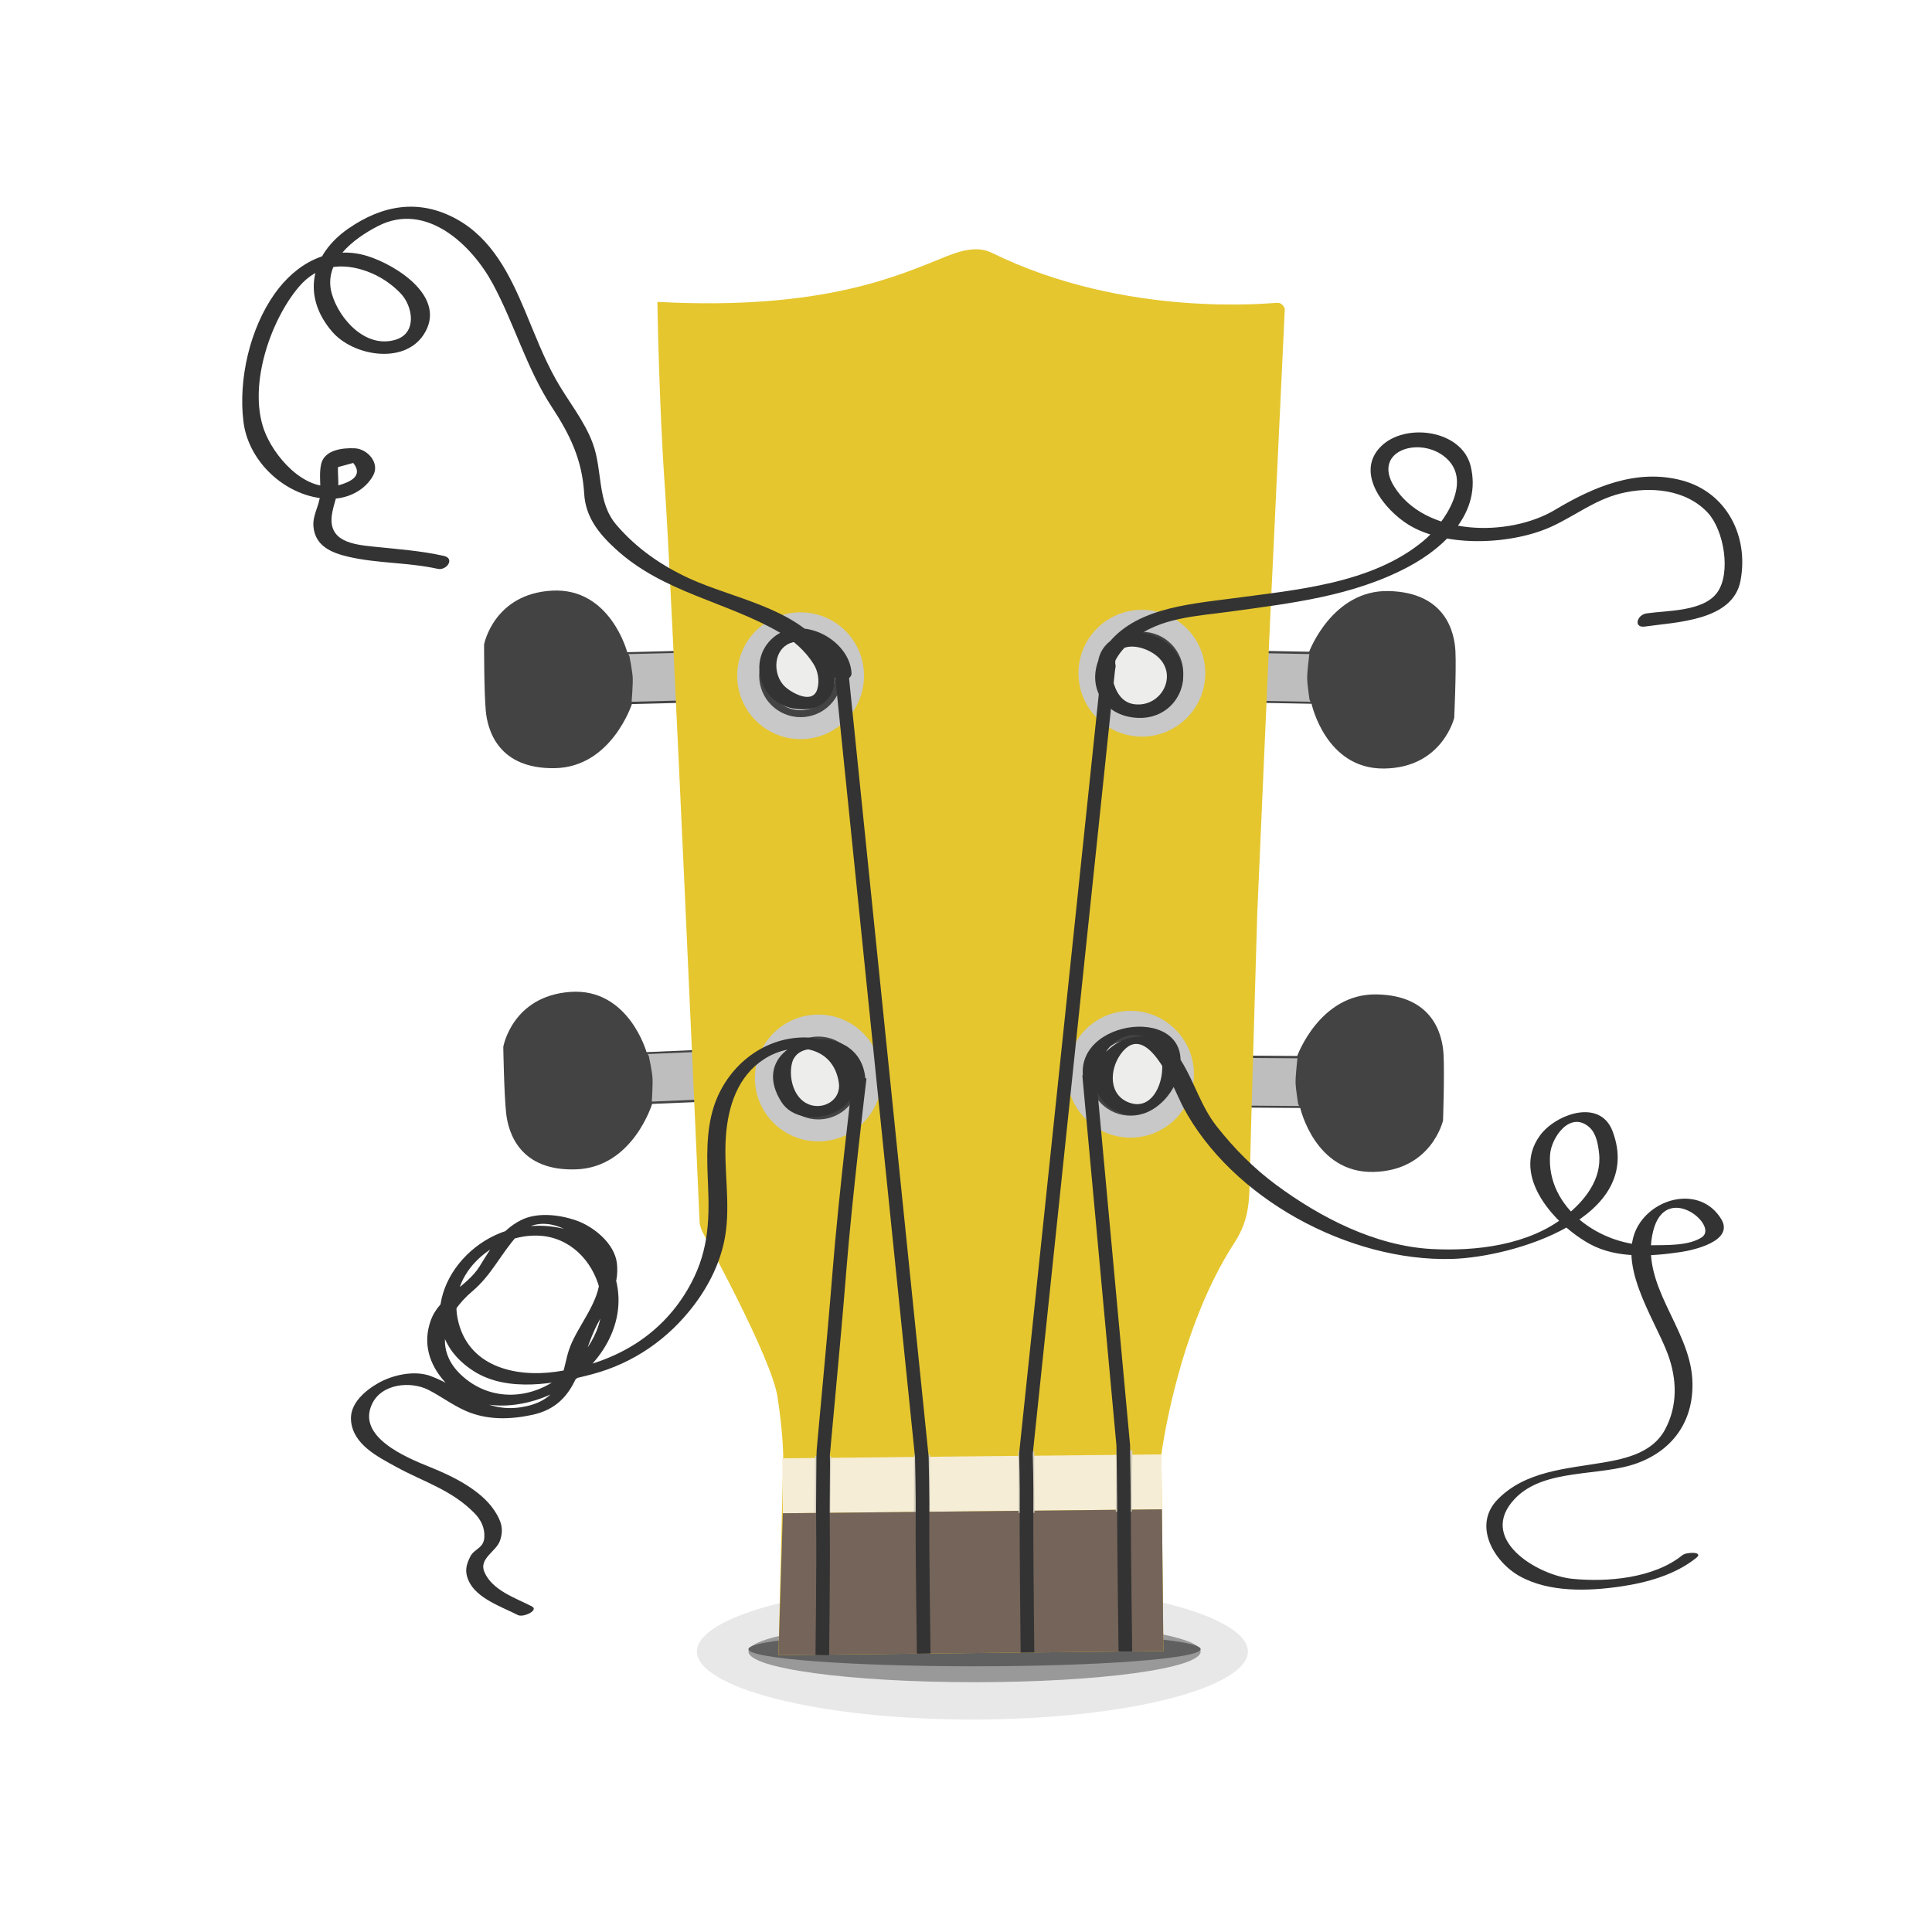 <?xml version="1.0" encoding="utf-8"?>
<!-- Generator: Adobe Illustrator 15.0.0, SVG Export Plug-In . SVG Version: 6.00 Build 0)  -->
<!DOCTYPE svg PUBLIC "-//W3C//DTD SVG 1.1//EN" "http://www.w3.org/Graphics/SVG/1.1/DTD/svg11.dtd">
<svg version="1.1" xmlns="http://www.w3.org/2000/svg" xmlns:xlink="http://www.w3.org/1999/xlink" x="0px" y="0px" width="425.2px"
	 height="425.2px" viewBox="0 0 425.2 425.2" enable-background="new 0 0 425.2 425.2" xml:space="preserve">
<g id="Слой_2">
	<rect fill="#FFFFFF" width="425.2" height="425.2"/>
</g>
<g id="Слой_1">
	<g>
		<ellipse fill="#E8E8E8" stroke="#FFFFFF" stroke-miterlimit="10" cx="214.011" cy="363.46" rx="61.132" ry="15.476"/>
		<ellipse fill="#999999" cx="214.481" cy="363.461" rx="49.762" ry="6.762"/>
		<ellipse fill="#606060" cx="214.481" cy="362.946" rx="49.762" ry="3.776"/>
	</g>
	<g>
		<path fill="#434343" d="M274.711,232.321l10.79,0.078c0,0,4.938-13.732,17.402-13.548c12.465,0.182,14.542,8.85,14.79,13.132
			c0.247,4.282-0.105,14.608-0.105,14.608s-2.5,11.048-15.34,11.329c-12.841,0.275-16.087-14.074-16.087-14.074l-11.533-0.082
			L274.711,232.321z"/>
		<path fill="#BEBEBE" d="M285.544,232.911c0,0-0.446,3.911-0.41,5.349c0.035,1.439,0.57,4.699,0.57,4.699l0.229,0.453
			l-10.839-0.082l0.075-10.493L285.544,232.911z"/>
		<path fill="#434343" d="M154.304,242.493l-10.782,0.461c0,0-4.245,13.962-16.703,14.4c-12.458,0.443-14.966-8.111-15.428-12.374
			c-0.461-4.264-0.625-14.594-0.625-14.594s1.944-11.161,14.754-12.084c12.811-0.921,16.769,13.253,16.769,13.253l11.526-0.496
			L154.304,242.493z"/>
		<path fill="#BEBEBE" d="M143.454,242.444c0,0,0.251-3.927,0.143-5.361c-0.107-1.438-0.804-4.668-0.804-4.668l-0.252-0.439
			l10.829-0.461L153.817,242L143.454,242.444z"/>
		<path fill="#434343" d="M149.858,154.681l-10.788,0.272c0,0-4.489,13.886-16.953,14.107c-12.465,0.22-14.822-8.374-15.209-12.646
			c-0.387-4.271-0.368-14.602-0.368-14.602s2.139-11.128,14.964-11.824c12.825-0.695,16.534,13.543,16.534,13.543l11.532-0.292
			L149.858,154.681z"/>
		<path fill="#BEBEBE" d="M139.01,154.443c0,0,0.319-3.925,0.237-5.362c-0.082-1.436-0.722-4.676-0.722-4.676l-0.245-0.444
			l10.834-0.273l0.265,10.494L139.01,154.443z"/>
		<g>
			<path fill="#434343" d="M277.333,143.234l10.793,0.199c0,0,5.09-13.676,17.552-13.353c12.46,0.325,14.44,9.014,14.641,13.297
				c0.202,4.285-0.271,14.605-0.271,14.605s-2.622,11.023-15.466,11.159c-12.844,0.133-15.927-14.253-15.927-14.253l-11.533-0.213
				L277.333,143.234z"/>
			<path fill="#BEBEBE" d="M288.16,143.946c0,0-0.49,3.905-0.473,5.345c0.022,1.439,0.519,4.705,0.519,4.705l0.224,0.454
				l-10.836-0.202l0.197-10.494L288.16,143.946z"/>
		</g>
		<path fill="#E5C62E" d="M171.332,364.25l84.716-0.877l-0.32-31.007l-0.127-12.283c0,0,3.462-27.265,16.14-46.682
			c3.332-5.107,3.215-9.714,3.319-14.674c0.169-8.061,1.636-57.576,1.636-57.576l2.81-64.162l3.257-69.005
			c0,0-0.387-1.36-1.628-1.346c-1.242,0.012-33.263,3.553-62.884-11.01c-2.423-1.191-5.413-1.027-9.792,0.722
			c-10.289,4.11-26.917,12.064-63.78,10.088c0,0,0.361,22.945,1.666,41.042c1.303,18.099,7.627,161.558,7.627,161.558
			s0.009,0.741,0.643,2.102c0.634,1.359,15.173,27.627,16.502,36.299c1.331,8.67,1.256,13.509,1.256,13.509L171.332,364.25z"/>
		<polyline fill="#F6EDD6" points="172.167,320.948 255.6,320.083 255.723,332.177 172.292,333.042 172.163,320.484 		"/>
		<g>
			<path fill="#C8C8C8" d="M262.764,236.279c0.077,7.705-6.104,14.017-13.811,14.099c-7.706,0.079-14.018-6.104-14.101-13.808
				c-0.077-7.707,6.104-14.022,13.812-14.102C256.37,222.389,262.68,228.572,262.764,236.279z"/>
			<path fill="#434343" d="M257.926,236.33c0.052,5.033-3.988,9.156-9.022,9.211c-5.035,0.053-9.159-3.99-9.21-9.023
				c-0.055-5.033,3.986-9.16,9.021-9.21C253.75,227.255,257.872,231.292,257.926,236.33z"/>
			<circle fill="#EDEDEC" cx="248.809" cy="236.425" r="7.566"/>
		</g>
		<g>
			<circle fill="#C8C8C8" cx="180.094" cy="237.246" r="13.955"/>
			<path fill="#434343" d="M189.211,237.152c0.052,5.034-3.988,9.156-9.022,9.212c-5.034,0.05-9.159-3.987-9.21-9.023
				c-0.053-5.035,3.987-9.158,9.021-9.212C185.035,228.076,189.159,232.117,189.211,237.152z"/>
			<circle fill="#EDEDEC" cx="180.095" cy="237.247" r="7.566"/>
		</g>
		<g>
			<circle fill="#C8C8C8" cx="251.306" cy="148.163" r="13.954"/>
			<circle fill="#434343" cx="251.306" cy="148.163" r="9.117"/>
			<circle fill="#EDEDEC" cx="251.307" cy="148.162" r="7.567"/>
		</g>
		<g>
			<circle fill="#C8C8C8" cx="176.2" cy="148.719" r="13.955"/>
			<circle fill="#434343" cx="176.201" cy="148.719" r="9.117"/>
			<circle fill="#EDEDEC" cx="176.201" cy="148.719" r="7.566"/>
		</g>
		
			<rect x="179.971" y="320.856" transform="matrix(1 0.011 -0.011 1 3.446 -1.885)" fill="#F6EDD6" stroke="#D6CFBE" stroke-miterlimit="10" width="2.51" height="12.513"/>
		<rect x="201.653" y="320.632" fill="#F6EDD6" stroke="#D6CFBE" stroke-miterlimit="10" width="2.512" height="12.513"/>
		<polygon fill="#746459" points="172.292,333.042 171.332,364.25 256.047,363.374 255.723,332.177 		"/>
		
			<rect x="224.598" y="319.951" transform="matrix(1 -0.004 0.004 1 -1.267 0.881)" fill="#F6EDD6" stroke="#D6CFBE" stroke-miterlimit="10" width="2.512" height="12.513"/>
		
			<rect x="246.032" y="319.731" transform="matrix(1 0.011 -0.011 1 3.69 -2.766)" fill="#F6EDD6" stroke="#D6CFBE" stroke-miterlimit="10" width="2.513" height="12.512"/>
		<path fill="none" stroke="#333333" stroke-width="3" stroke-miterlimit="10" d="M189.211,237.152c0,0-3.171,26.218-4.487,42.857
			c-1.316,16.636-3.637,39.914-3.566,40.382c0.07,0.464-0.119,10.74-0.029,16.716c0.098,6.487-0.151,27.144-0.151,27.144"/>
		<path fill="none" stroke="#333333" stroke-width="3" stroke-miterlimit="10" d="M239.694,236.517l7.513,81.549
			c0,0,0.193,12.399,0.167,16.122c-0.025,3.722,0.3,29.271,0.3,29.271"/>
		<path fill="none" stroke="#333333" stroke-width="3" stroke-miterlimit="10" d="M244.035,146.083L225.79,319.955
			c0,0,0.2,6.777,0.132,12.979c-0.067,6.287,0.208,30.749,0.208,30.749"/>
		<path fill="none" stroke="#333333" stroke-width="3" stroke-miterlimit="10" d="M185.09,146.693l17.789,173.939
			c0,0,0.214,9.302,0.148,14.263c-0.067,4.963,0.263,29.026,0.263,29.026"/>
	</g>
	<g>
		<g>
			<path fill="#333333" d="M245.479,146.743c-0.582-5.881,5.713-5.052,8.96-2.502c5.11,4.014,1.27,11.511-4.782,10.749
				c-2.905-0.366-4.175-2.936-4.78-5.439c-0.853-3.524,2.114-6.786,4.536-8.82c5.741-4.823,14.172-5.141,21.253-6.116
				c13.411-1.847,27.111-3.395,39.251-9.854c8.219-4.373,16.234-12.149,13.743-22.208c-1.98-7.997-14.49-9.634-19.8-4.24
				c-5.688,5.778,0.775,13.835,6.078,17.137c8.357,5.204,23.09,4.394,31.7,0.368c5.106-2.387,9.313-5.754,14.89-7.179
				c6.573-1.68,14.574-0.968,19.366,4.251c3.523,3.836,5.117,13.182,2.06,17.478c-3.03,4.258-10.947,3.959-15.579,4.632
				c-2.143,0.312-2.945,3.271-0.326,2.89c6.794-0.988,19.304-1.205,21-10.053c1.883-9.816-3.048-19.438-12.773-22.075
				c-10.063-2.729-19.613,1.408-28.073,6.462c-10.17,6.075-28.636,5.806-35.406-5.208c-4.693-7.634,5.095-10.918,10.805-6.751
				c7.096,5.178,0.222,15.015-4.375,18.818c-11.431,9.455-28.15,10.749-42.232,12.643c-9.62,1.294-22.442,2.202-28.189,11.465
				c-4.345,7.004-0.341,14.599,7.8,14.811c9.231,0.24,13.335-10.894,6.144-16.542c-5.776-4.537-15.949-1.939-15.131,6.319
				C241.795,149.593,245.667,148.643,245.479,146.743L245.479,146.743z"/>
		</g>
	</g>
	<g>
		<g>
			<path fill="#333333" d="M187.408,148.152c-0.403-7.373-11.057-13.048-17.199-7.859c-5.821,4.918-2.984,14.646,4.728,15.701
				c9.087,1.242,11.001-7.425,6.174-13.678c-6.637-8.596-19.966-10.699-29.299-14.965c-6.18-2.825-11.751-6.673-16.171-11.857
				c-4.316-5.062-2.955-11.899-5.191-17.933c-1.88-5.074-5.426-9.285-8.058-13.955c-2.733-4.851-4.71-10.111-6.863-15.233
				c-3.34-7.946-7.299-15.942-15.17-20.22c-8.244-4.48-16.244-2.993-23.679,2.142c-8.23,5.685-10.383,14.81-3.572,22.709
				c4.607,5.345,15.721,7.264,20.081,0.718c5.452-8.184-5.868-15.336-12.246-17.344c-8.293-2.611-15.718,1.521-20.486,8.247
				c-5.471,7.716-8.034,18.871-6.877,28.205c1.166,9.407,10.278,17.223,19.619,16.941c3.602-0.108,7.253-1.982,8.956-5.179
				c1.471-2.762-1.325-5.796-4.059-5.929c-2.614-0.127-6.706,0.3-7.422,3.489c-0.502,2.239-0.025,4.549-0.223,6.828
				c-0.213,2.454-1.71,4.406-1.46,6.979c0.414,4.253,4.002,5.719,7.719,6.582c6.425,1.49,13.161,1.212,19.626,2.654
				c1.93,0.43,3.878-2.289,1.324-2.858c-5.085-1.134-10.246-1.493-15.416-2.028c-4.532-0.469-9.952-1.115-9.218-6.874
				c0.331-2.589,1.471-4.547,1.435-7.242c-0.015-1.141-0.124-2.248-0.078-3.392c1.119-0.305,2.237-0.61,3.355-0.915
				c1.608,2.017,0.849,3.557-2.278,4.62c-7.299,2.673-14.355-4.967-16.941-10.877c-4.282-9.783,0.779-24.938,7.334-32.586
				c4.027-4.698,9.393-5.351,14.982-3.298c2.758,1.013,5.288,2.689,7.319,4.801c2.72,2.826,3.708,8.74-1.06,10.211
				c-6.616,2.042-12.472-4.558-14.064-10.106c-2.01-7.002,4.78-12.142,10.188-14.912c10.556-5.405,20.575,4.083,25.24,12.725
				c4.789,8.872,7.432,18.655,13.008,27.148c4.013,6.112,6.665,11.628,7.101,19.023c0.305,5.165,3.186,8.771,6.936,12.204
				c10.521,9.631,24.208,11.483,36.146,18.387c2.968,1.716,5.536,3.971,7.377,6.871c1.009,1.588,1.381,3.754,0.851,5.561
				c-1.044,3.56-5.852,0.698-7.194-0.609c-2.468-2.406-2.593-7.36,0.603-9.223c4.241-2.471,9.984,2.6,10.204,6.605
				C183.603,150.494,187.504,149.908,187.408,148.152L187.408,148.152z"/>
		</g>
	</g>
	<g>
		<g>
			<path fill="#333333" d="M190.472,237.596c-1.138-15.2-27.487-9.103-18.464,4.971c3.113,4.856,11.718,3.961,14.924-0.288
				c5.357-7.1-3.148-14.021-10.035-13.959c-9.282,0.085-17,6.641-19.78,15.173c-1.78,5.463-1.541,11.586-1.29,17.244
				c0.382,8.622-0.042,15.461-4.484,23.04c-6.325,10.789-16.816,16.406-28.941,18.115c-9.292,1.311-19.556-1.266-21.677-11.634
				c-2.096-10.247,8.23-18.707,17.76-18.315c6.896,0.284,11.901,5.473,13.508,11.807c1.896,7.474-2.616,14.072-8.003,18.689
				c-6.662,5.709-16.068,6.284-22.579,0.087c-6.294-5.99-3.217-13.487,2.497-18.301c4.348-3.663,6.297-8.299,10.043-12.398
				c6.293-6.885,18.281,1.916,18.056,9.521c-0.155,5.228-4.61,10.184-6.497,14.939c-1.039,2.619-1.179,5.396-2.418,7.978
				c-1.65,3.438-4.888,4.902-8.482,5.451c-8.193,1.253-12.874-4.303-19.821-6.87c-3.573-1.319-8.348-0.276-11.567,1.562
				c-2.891,1.651-6.305,4.521-5.966,8.272c0.469,5.2,5.716,7.835,9.865,10.118c6.116,3.367,12.161,5.019,17.255,10.174
				c1.469,1.485,2.335,3.234,2.219,5.36c-0.132,2.429-2.229,2.535-3.071,4.194c-0.96,1.892-1.288,3.338-0.409,5.333
				c1.736,3.941,7.356,5.785,10.871,7.591c1.168,0.601,4.71-1.07,3.062-1.918c-3.649-1.875-8.652-3.491-10.428-7.522
				c-1.311-2.978,2.549-4.53,3.39-6.869c0.931-2.589,0.297-4.396-1.155-6.627c-2.997-4.606-9.306-7.657-14.177-9.62
				c-5.214-2.102-16.253-6.617-12.791-13.919c2.14-4.516,8.569-5.058,12.438-3.068c2.781,1.431,5.23,3.3,8.116,4.58
				c4.68,2.075,9.734,1.958,14.643,0.912c10.68-2.275,10.288-12.388,14.576-20.338c2.245-4.162,4.648-8.081,4.116-12.983
				c-0.48-4.429-5.19-8.205-9.101-9.527c-3.634-1.229-8.507-1.83-12.092,0.021c-4.376,2.261-6.52,6.092-9.054,10.162
				c-2.836,4.557-8.81,6.566-10.716,11.844c-1.797,4.977-0.409,9.602,3.019,13.487c6.768,7.671,18.746,5.998,26.479,1.156
				c9.032-5.655,14.752-16.096,10.245-26.463c-3.776-8.688-15.048-10.495-23.103-7.892c-13.518,4.369-21.219,21.884-7.231,30.872
				c7.487,4.811,18.094,2.831,26.095,0.705c9.097-2.417,16.8-7.758,22.446-15.239c3.37-4.466,5.891-9.61,6.829-15.132
				c1.222-7.197-0.362-14.734,0.164-21.991c0.479-6.604,2.589-13.221,8.407-16.984c6.156-3.983,15.132-3.259,16.443,5.134
				c0.6,3.841-3.375,6.131-6.638,4.813s-4.367-5.688-3.729-8.804c0.769-3.759,5.112-3.905,7.954-2.714
				c2.934,1.229,4.194,4.133,4.417,7.106C186.708,239.963,190.587,239.128,190.472,237.596L190.472,237.596z"/>
		</g>
	</g>
	<g>
		<g>
			<path fill="#333333" d="M242.388,236.978c-1.321-5.961,5.658-11.827,11.063-7.915c4.635,3.354,2.019,15.832-4.652,13.701
				c-4.91-1.568-4.649-7.321-2.163-10.762c5.883-8.144,11.91,8.151,13.68,11.501c10.708,20.276,36.638,34.222,59.267,33.564
				c13.422-0.39,42.484-8.976,35.328-28.077c-2.763-7.376-12.563-3.768-15.979,0.897c-6.646,9.077,3.625,19.932,11.051,23.945
				c5.932,3.206,13.481,2.671,19.923,1.719c2.931-0.434,11.834-2.457,8.896-7.269c-4.197-6.871-13.688-5.204-17.826,0.757
				c-5.861,8.443,3.166,21.122,6.063,28.933c2.052,5.534,2.237,11.474-0.649,16.748c-2.699,4.934-8.444,6.295-13.545,7.161
				c-8.127,1.381-17.131,1.849-23.25,8.131c-5.544,5.691-0.82,13.706,4.851,16.874c6.479,3.62,15.095,3.31,22.183,2.28
				c5.783-0.839,12.087-2.579,16.704-6.32c1.705-1.381-2.161-1.313-3.08-0.568c-6.27,5.079-16.53,5.964-24.233,5.188
				c-7.649-0.771-21.195-8.823-12.502-17.749c6.497-6.67,18.705-4.676,26.913-7.735c8.152-3.039,12.564-9.798,12.007-18.579
				c-0.722-11.362-11.57-20.663-8.604-32.479c2.761-10.996,14.569-1.216,10.72,1.37c-2.894,1.944-7.919,1.708-11.241,1.765
				c-10.851,0.186-23.077-8.121-22.163-20.004c0.284-3.698,4.371-9.65,8.59-6.009c1.588,1.371,1.98,3.85,2.193,5.805
				c0.632,5.805-3.272,10.541-7.543,13.903c-7.997,6.295-19.557,7.669-29.382,7.127c-12.339-0.68-24.377-6.895-34.135-14.099
				c-4.943-3.65-9.29-8.049-13.083-12.868c-3.55-4.509-4.887-9.761-7.857-14.489c-3.686-5.863-10.889-7.165-16.055-2.373
				c-4.477,4.152-3.691,10.999,1.836,13.534c6.209,2.848,12.21-2.443,13.705-8.169c4.11-15.735-24.017-12.502-20.891,1.596
				C238.808,239.292,242.684,238.31,242.388,236.978L242.388,236.978z"/>
		</g>
	</g>
</g>
</svg>
